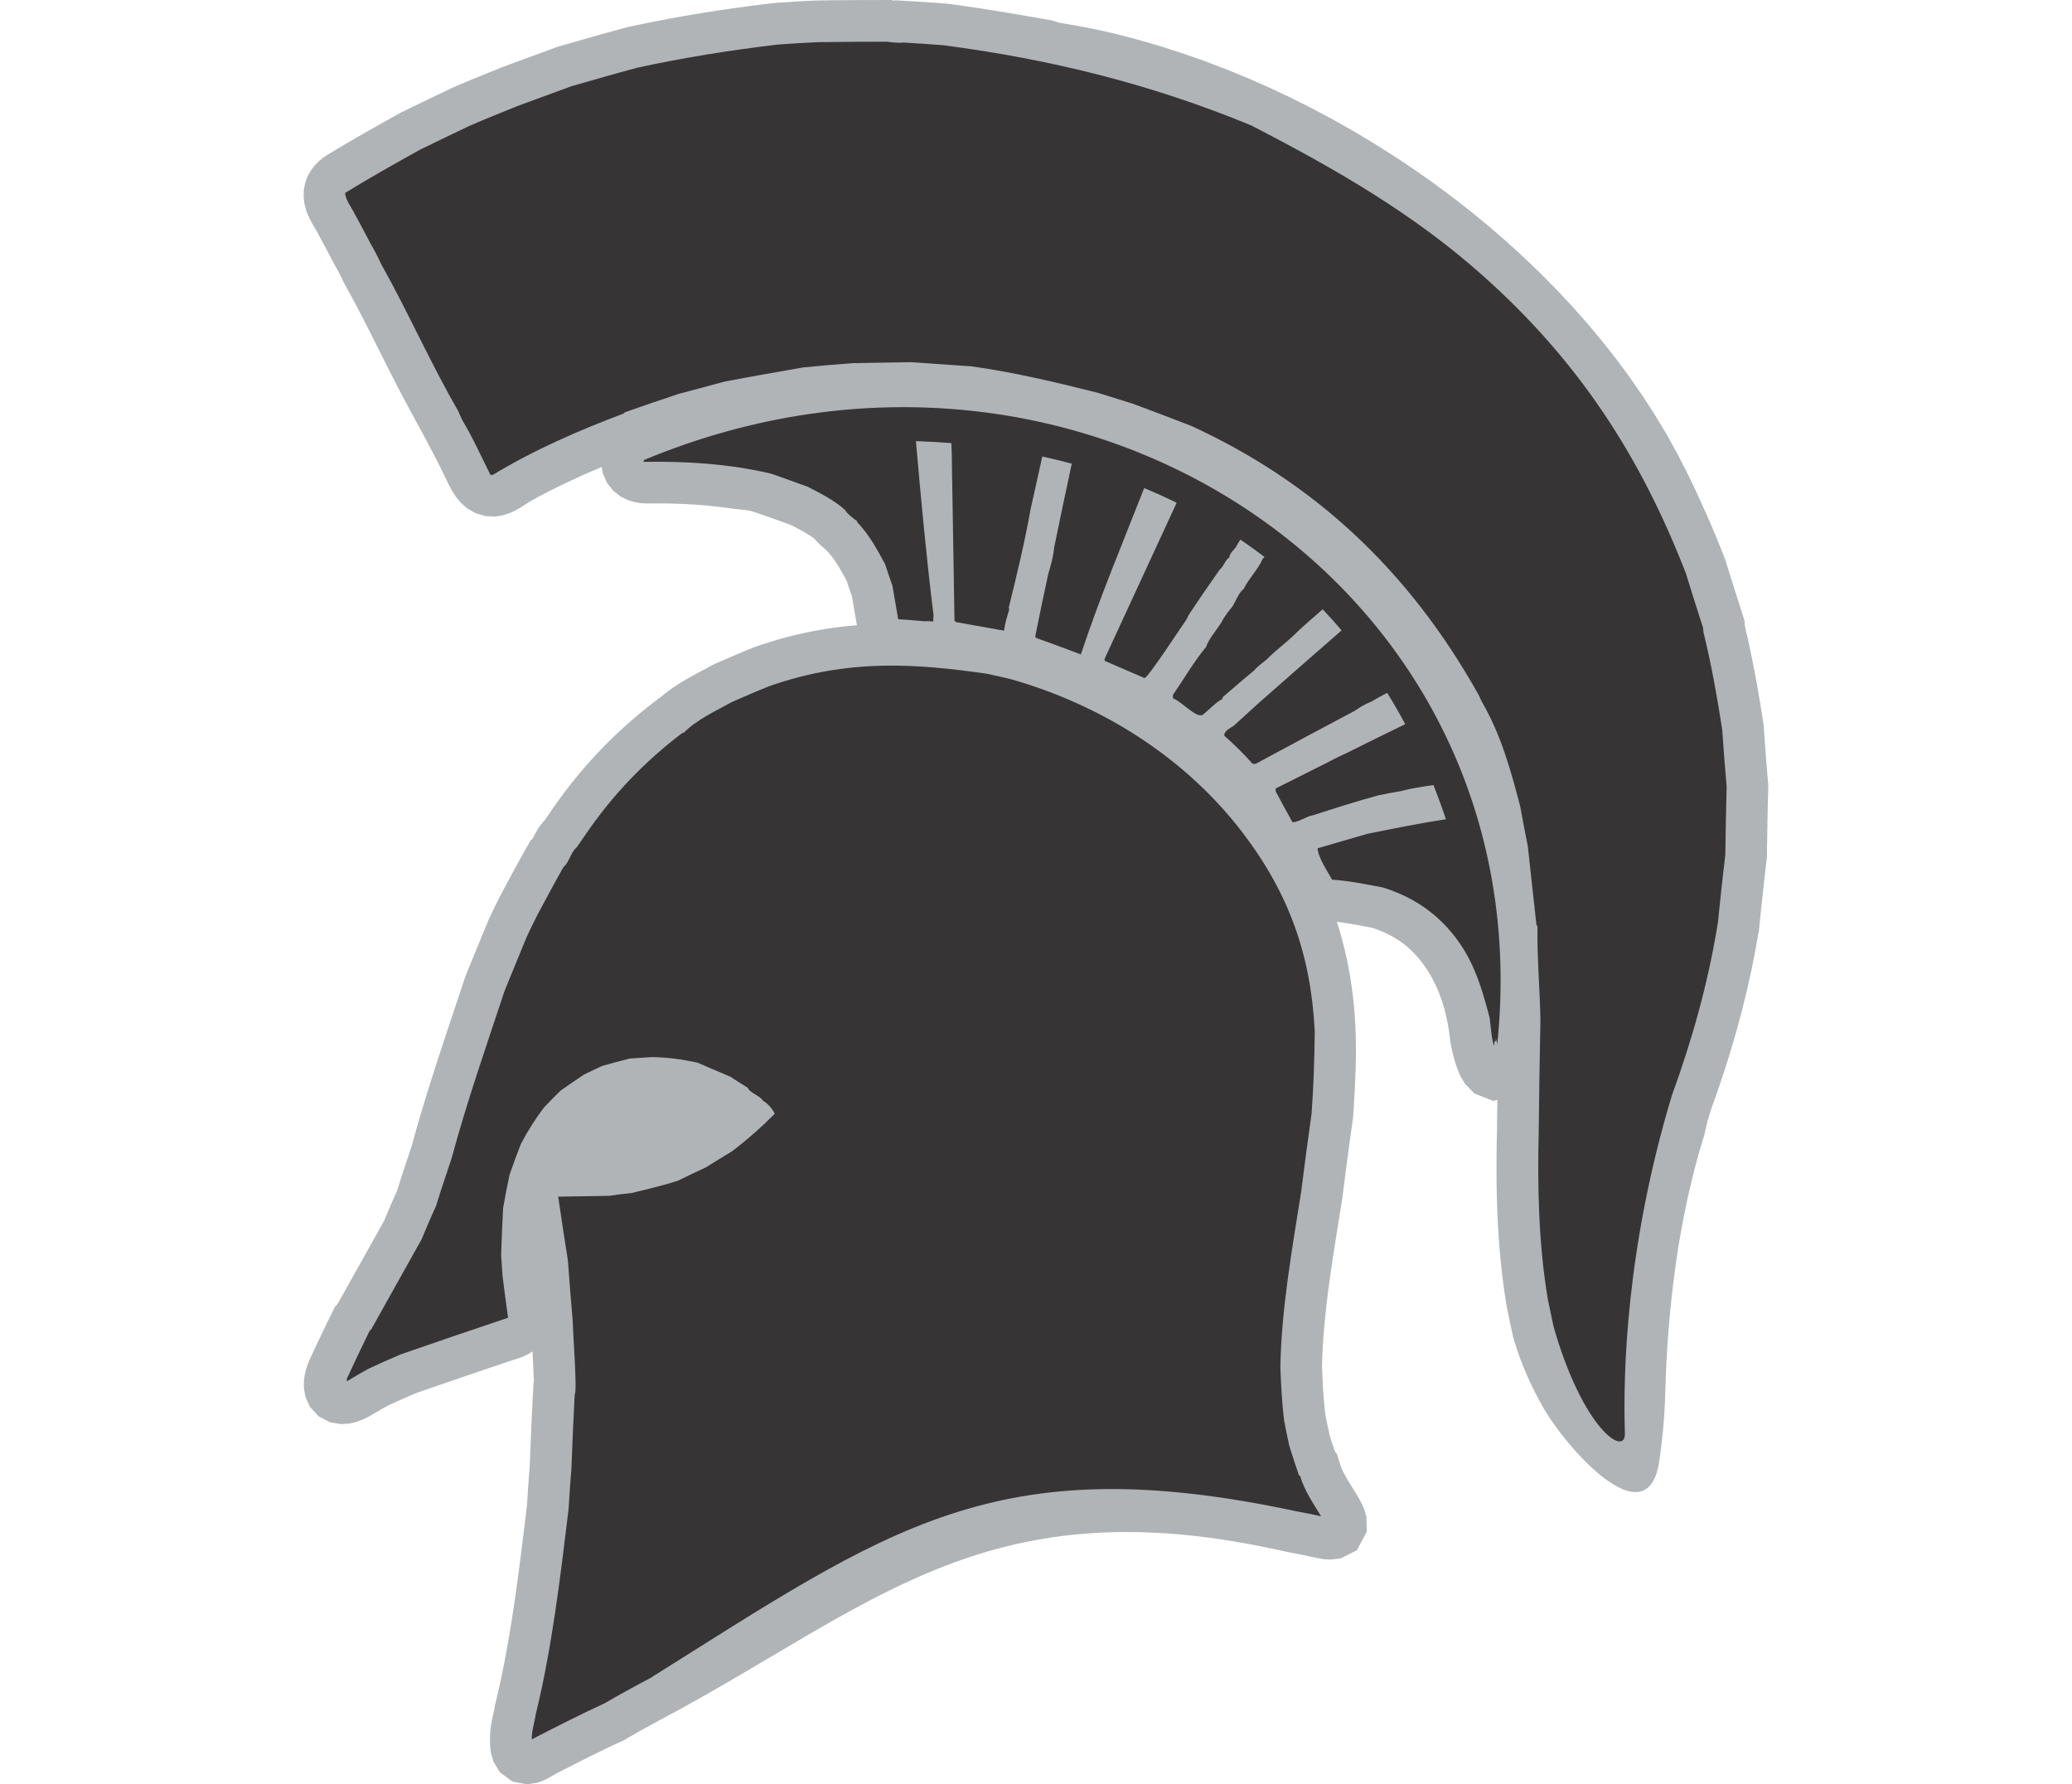 <?xml version="1.0" encoding="UTF-8"?>
<!DOCTYPE svg PUBLIC "-//W3C//DTD SVG 1.1//EN" "http://www.w3.org/Graphics/SVG/1.1/DTD/svg11.dtd">
<!-- Creator: CorelDRAW -->
<svg xmlns="http://www.w3.org/2000/svg" xml:space="preserve" width="7.848in" height="6.757in" version="1.1" style="shape-rendering:geometricPrecision; text-rendering:geometricPrecision; image-rendering:optimizeQuality; fill-rule:evenodd; clip-rule:evenodd"
viewBox="0 0 7847.73 9557.73"
 xmlns:xlink="http://www.w3.org/1999/xlink"
 xmlns:xodm="http://www.corel.com/coreldraw/odm/2003">
 <defs>
  <style type="text/css">
   <![CDATA[
    .fil1 {fill:#373435}
    .fil0 {fill:#B0B4B6}
   ]]>
  </style>
 </defs>
 <g id="Layer_x0020_1">
  <g id="_2008728239824">
   <path class="fil0" d="M7558.68 2853.66l-7.17 -16.98 -7.23 -16.99 -7.3 -16.97 -7.33 -16.95 -7.42 -16.96 -7.45 -16.9 -7.48 -16.78 -7.55 -16.9 -7.66 -16.87 -7.59 -16.66 -7.67 -16.7 -7.75 -16.76 -7.79 -16.67 -7.79 -16.58 -7.85 -16.6 -7.91 -16.61 -7.98 -16.62 -7.97 -16.45 -8.69 -17.85 -53.47 -104.51 -58.04 -104.35 -61.85 -102.8 -65.46 -101.21 -68.99 -99.55 -72.36 -97.83 -75.61 -96.04 -78.73 -94.24 -81.77 -92.32 -84.61 -90.37 -87.38 -88.36 -90 -86.3 -92.53 -84.16 -94.92 -81.97 -97.2 -79.72 -99.36 -77.42 -101.43 -75.01 -103.35 -72.58 -105.16 -70.05 -106.85 -67.49 -108.47 -64.85 -109.92 -62.13 -111.28 -59.36 -112.52 -56.53 -113.7 -53.59 -114.69 -50.6 -115.61 -47.55 -116.42 -44.41 -117.12 -41.22 -117.68 -37.93 -118.15 -34.57 -117.82 -30.97 -21.14 -5.1 -19.84 -4.63 -19.7 -4.47 -19.67 -4.34 -19.7 -4.25 -19.65 -4.11 -19.58 -4.01 -19.49 -3.87 -19.56 -3.8 -19.51 -3.67 -19.3 -3.56 -19.3 -3.46 -19.16 -3.36 -19.18 -3.28 -19.04 -3.18 -17.75 -2.9 -9.34 -3.22 -10.59 -3.31 -6.02 -1.77 -14.97 -4.46 -28.95 -5.06 -16.33 -2.89 -16.44 -2.87 -16.44 -2.89 -16.51 -2.88 -16.47 -2.86 -16.59 -2.88 -16.6 -2.86 -16.6 -2.85 -16.59 -2.84 -16.65 -2.82 -16.72 -2.83 -16.74 -2.8 -16.75 -2.79 -16.71 -2.75 -16.77 -2.77 -16.9 -2.73 -16.78 -2.7 -16.81 -2.67 -16.86 -2.68 -16.9 -2.64 -16.89 -2.61 -16.89 -2.57 -16.93 -2.56 -16.99 -2.52 -16.89 -2.48 -16.88 -2.44 -17.01 -2.44 -16.99 -2.37 -16.93 -2.36 -16.94 -2.3 -22.4 -3 -20.02 -1.63 -14.44 -1.14 -14.4 -1.11 -14.38 -1.07 -14.26 -1.02 -14.18 -0.99 -14.02 -0.96 -14.12 -0.96 -14.1 -0.9 -13.88 -0.9 -13.88 -0.87 -13.83 -0.87 -13.8 -0.84 -13.73 -0.84 -13.62 -0.82 -68.84 -4.22 -4.4 2 -17.86 -3.27 -32.1 0.08 -35.16 0.07 -11.7 0.04 -23.23 0.05 -11.87 0.02 -11.84 0.04 -11.69 0.04 -11.6 0.05 -11.81 0.03 -11.81 0.06 -11.66 0.05 -11.65 0.05 -11.85 0.05 -11.87 0.08 -11.73 0.08 -11.7 0.08 -11.7 0.08 -11.77 0.1 -11.75 0.08 -11.76 0.11 -11.79 0.11 -11.74 0.13 -11.73 0.13 -11.78 0.14 -11.77 0.14 -11.76 0.17 -11.62 0.16 -11.69 0.18 -14.76 0.23 -17.16 0.75 -14.25 0.68 -14.1 0.71 -14.12 0.73 -14.13 0.78 -14 0.79 -14.04 0.84 -13.9 0.84 -13.9 0.87 -13.82 0.89 -13.63 0.9 -13.74 0.9 -13.57 0.93 -13.4 0.9 -13.38 0.93 -19.04 1.29 -29.74 3.62 -24.13 2.97 -24.21 3.04 -24.23 3.11 -24.22 3.18 -24.16 3.23 -24.15 3.28 -24.18 3.34 -24.25 3.43 -24.16 3.49 -24.16 3.56 -24.16 3.61 -24.23 3.7 -24.15 3.76 -24.11 3.82 -24.23 3.91 -24.21 4.01 -24.11 4.05 -24.13 4.13 -24.15 4.21 -24.19 4.3 -24.12 4.37 -24.11 4.44 -24.17 4.53 -24.14 4.62 -24.14 4.7 -24.12 4.79 -24.13 4.87 -24.15 4.98 -24.03 5.02 -24.12 5.14 -29.04 6.29 -16.48 4.42 -11.43 3.09 -11.3 3.06 -11.31 3.07 -11.24 3.07 -11.23 3.07 -11.26 3.11 -11.25 3.09 -11.32 3.13 -11.21 3.12 -11.11 3.11 -11.14 3.1 -11.22 3.15 -11.08 3.12 -11.12 3.12 -11.22 3.17 -11.08 3.14 -11.07 3.13 -11.02 3.14 -11.11 3.15 -11.14 3.19 -11 3.14 -10.96 3.14 -10.96 3.12 -11.17 3.2 -32.96 9.46 -10.96 3.15 -21.86 6.28 -18.49 5.32 -16.47 6.02 -9.01 3.29 -8.78 3.21 -9.07 3.29 -9.28 3.4 -17.84 6.54 -8.94 3.25 -9.24 3.37 -17.99 6.59 -8.98 3.28 -9.07 3.32 -9.1 3.33 -8.95 3.28 -8.95 3.28 -9.21 3.37 -17.81 6.55 -9.05 3.31 -8.99 3.31 -8.99 3.3 -9.02 3.33 -8.94 3.28 -9.18 3.4 -8.96 3.31 -8.79 3.25 -9 3.31 -8.94 3.32 -8.94 3.31 -9.04 3.37 -11.71 4.34 -10.96 4.42 -8 3.23 -8.19 3.29 -8.33 3.35 -8.18 3.31 -8.04 3.24 -8.21 3.31 -8.24 3.33 -8.23 3.32 -8.25 3.34 -8.21 3.34 -8.3 3.37 -8.22 3.35 -8.27 3.36 -8.26 3.38 -8.25 3.37 -8.25 3.4 -8.29 3.39 -8.35 3.46 -8.22 3.39 -8.33 3.46 -8.32 3.46 -8.3 3.47 -8.28 3.46 -8.27 3.49 -8.3 3.49 -16.63 7.05 -8.34 3.57 -8.31 3.55 -8.18 3.52 -11.97 5.14 -12.42 5.94 -50.04 23.97 -8.29 3.98 -8.31 3.98 -33.32 16 -16.44 7.91 -8.25 3.95 -8.49 4.08 -8.46 4.07 -8.32 4.01 -16.56 7.99 -8.33 4.04 -8.09 3.92 -8.27 3.98 -8.44 4.09 -8.36 4.06 -8.14 3.96 -8.2 3.97 -8.49 4.13 -8.29 4.05 -8 3.9 -13.5 6.57 -18.08 10.06 -12.7 7.08 -12.69 7.07 -12.77 7.12 -25.54 14.27 -12.78 7.17 -12.85 7.21 -12.88 7.25 -12.84 7.24 -12.79 7.22 -12.9 7.29 -12.88 7.33 -12.81 7.29 -12.91 7.36 -12.92 7.39 -12.89 7.41 -12.88 7.42 -12.86 7.45 -12.82 7.43 -12.94 7.53 -12.87 7.54 -12.81 7.52 -12.89 7.58 -12.84 7.61 -12.76 7.57 -12.89 7.69 -12.83 7.7 -12.77 7.7 -15.87 9.61 -20.86 13.85 -23.27 18.62 -22.87 22.75 -21.33 27.52 -18.24 32.34 -13.14 35.7 -7.12 36.52 -1.32 34.7 2.99 31.2 5.84 27.27 7.28 23.24 7.73 19.58 7.78 17.05 7.62 15.03 7.18 13.28 7.28 12.94 5.65 9.64 4.79 8.03 3.8 6.36 2.82 4.83 1.75 3.08 0.48 0.91 3.52 7.11 5.9 10.82 3.64 6.65 3.55 6.51 3.46 6.32 3.52 6.5 3.64 6.66 3.49 6.42 3.37 6.2 3.4 6.33 3.54 6.54 3.46 6.48 3.41 6.35 6.67 12.6 3.46 6.59 3.27 6.23 3.19 6.19 3.46 6.61 3.31 6.33 3.33 6.35 3.46 6.62 3.61 6.81 3.53 6.66 3.43 6.39 3.63 6.81 3.89 7.17 3.75 6.87 3.77 6.85 3.95 7.13 4.06 7.21 4.07 7.17 1.28 2.22 0.75 1.46 2.85 5.63 3.06 6.18 3.22 6.58 6.51 13.53 3.45 7.24 6.72 14.1 16.55 29.73 12.7 23.11 12.66 23.39 12.61 23.48 12.52 23.63 12.53 23.85 12.5 24.01 12.43 24.03 12.4 24.24 12.49 24.49 12.43 24.53 12.44 24.59 23.18 46.06 14.32 28.52 12.56 24.98 12.59 25.03 12.67 25.16 12.77 25.3 12.84 25.26 12.89 25.28 13 25.33 13.14 25.44 13.24 25.36 6.48 12.36 6.49 12.25 6.45 12.15 6.44 12.05 6.46 12.07 6.49 12.08 6.46 11.98 6.42 11.9 6.44 11.9 6.48 11.95 25.6 47.14 6.39 11.81 6.32 11.63 6.29 11.67 6.32 11.67 6.29 11.68 6.25 11.6 6.2 11.58 6.22 11.62 12.3 23.13 6.01 11.41 6.05 11.53 6.05 11.59 5.96 11.47 5.89 11.43 5.91 11.53 5.84 11.47 5.77 11.44 4.31 8.61 8.48 17.14 4.96 10.12 4.5 9.17 9.03 18.52 4.63 9.49 4.56 9.33 4.53 9.31 10.6 21.75 15.5 29.11 20.05 31.04 25.92 31.51 34.81 30.87 45.59 26.31 53.37 15.53 52.53 2.11 44.47 -7.63 34.79 -11.84 26.92 -12.66 21.39 -11.96 17.77 -10.92 15.28 -9.77 13.81 -8.82 12.76 -7.88 13.15 -7.63 18.25 -10 19.83 -10.65 19.98 -10.57 20.07 -10.41 20.22 -10.34 20.39 -10.22 20.52 -10.15 20.6 -9.99 20.77 -9.94 20.8 -9.8 20.89 -9.69 21.04 -9.6 21.12 -9.51 21.18 -9.4 21.29 -9.31 21.27 -9.19 21.38 -9.1 20.1 -8.43 5.01 33.11 22.07 50.85 33.13 42.26 38.75 30.65 39.72 20.07 38.48 11.71 36.37 5.67 29.89 1.11 25.19 -0.22 20.34 -0.08 20.28 0.05 20.28 0.17 20.26 0.27 20.16 0.4 20.02 0.5 20 0.66 20.01 0.78 19.94 0.91 19.82 1.02 19.79 1.2 19.75 1.3 19.71 1.48 19.62 1.59 19.52 1.76 19.58 1.9 19.47 2.06 19.4 2.21 19.41 2.39 19.73 2.57 24.18 3.28 22.17 2.81 19.17 2.28 16.25 1.81 13.36 1.47 10.65 1.2 8.09 1.01 5.63 0.8 4.11 0.71 3.89 0.8 4.62 1.11 6.31 1.72 8.68 2.62 11.58 3.73 14.6 4.92 18 6.26 11.96 4.24 12.23 4.3 12.08 4.29 12.31 4.37 12.21 4.33 12.11 4.31 12.1 4.34 12.2 4.37 12.2 4.4 12.14 4.39 12.22 4.45 12.29 4.48 11.41 4.18 12.42 6.47 12.42 6.51 12.11 6.41 11.85 6.4 11.6 6.38 11.05 6.23 10.44 6.08 9.87 5.97 9.3 5.87 8.43 5.57 7.46 5.2 6.62 4.9 1.31 1.03 10.21 12.23 19.75 19.69 17.11 15.42 15.89 13.36 10.6 11.47 7.45 8.5 7.15 8.65 6.96 8.86 6.77 9.1 6.71 9.45 6.66 9.86 6.66 10.27 6.8 10.96 6.96 11.57 7.08 12.14 7.31 12.84 7.54 13.52 7.83 14.24 6.82 12.54 0.81 2.48 2.56 7.69 2.52 7.58 2.62 7.74 2.65 7.82 2.6 7.53 2.55 7.43 2.64 7.63 2.65 7.63 2.61 7.41 2.58 7.38 1.54 4.38 5.51 31.77 0.96 5.56 1.94 11.25 3.68 21.23 2.06 12.06 1.95 11.33 1.91 11.15 1.91 11.23 2.06 12.06 4.77 26.68 0.4 1.7 -32.83 2.8 -40.75 4.25 -41 5.07 -41.31 5.92 -41.61 6.8 -41.95 7.72 -42.24 8.66 -42.51 9.64 -42.8 10.62 -43.13 11.64 -43.43 12.69 -43.71 13.76 -47.68 16.07 -18.96 7.57 -13.58 5.5 -13.45 5.5 -13.38 5.52 -13.26 5.52 -13.14 5.5 -13.09 5.53 -13.06 5.54 -12.97 5.55 -12.87 5.53 -12.8 5.53 -12.73 5.51 -12.71 5.52 -12.6 5.49 -12.54 5.46 -22 9.58 -16.56 9.14 -7.03 3.84 -7.46 4.03 -7.87 4.22 -8.03 4.3 -16.81 8.94 -8.86 4.72 -9.03 4.85 -9.16 4.93 -9.41 5.11 -9.52 5.2 -9.71 5.39 -9.89 5.54 -9.94 5.67 -10.1 5.84 -10.31 6.09 -10.28 6.2 -10.4 6.41 -10.54 6.66 -10.61 6.89 -10.63 7.09 -10.71 7.36 -10.63 7.55 -10.82 7.94 -10.86 8.29 -10.74 8.51 -10.89 9 -7.83 6.78 -5.26 2.67 -35.91 27.58 -20.12 15.74 -19.98 15.93 -19.81 16.12 -19.55 16.23 -19.42 16.43 -19.18 16.59 -18.97 16.69 -18.87 16.96 -18.6 17.06 -18.42 17.23 -18.24 17.41 -18.07 17.6 -17.83 17.72 -17.69 17.93 -17.48 18.1 -17.29 18.24 -17.09 18.41 -16.96 18.65 -16.71 18.76 -16.56 18.94 -16.4 19.16 -16.17 19.28 -15.96 19.43 -15.86 19.69 -15.63 19.83 -15.47 20.01 -15.31 20.22 -15.07 20.33 -14.95 20.55 -14.77 20.76 -14.28 20.45 -7.21 10.46 -13.64 19.79 -6.8 9.86 -6.86 9.95 -6.86 9.94 -0.56 0.82 -8.58 9.01 -16.41 20.92 -12.25 18.28 -9.43 15.76 -7.46 13.68 -5.83 11.33 -4.85 9.74 -11.12 9.86 -22.78 40.16 -4.58 8.09 -4.55 8.08 -4.53 8.06 -4.57 8.15 -4.54 8.16 -4.43 8 -4.46 8.03 -4.45 8.06 -4.45 8.06 -4.45 8.11 -8.78 16 -8.86 16.26 -4.31 7.96 -4.32 7.95 -8.73 16.15 -4.28 7.93 -4.37 8.09 -4.41 8.24 -21.35 39.81 -4.22 7.93 -4.29 8 -4.3 8.08 -4.25 7.94 -4.7 8.84 -4.68 8.94 -4.43 8.61 -4.48 8.75 -4.26 8.46 -4.24 8.43 -4.28 8.65 -4.25 8.63 -8.14 16.78 -4.15 8.66 -4.08 8.6 -3.98 8.45 -3.93 8.4 -3.96 8.52 -4 8.64 -5.64 12.33 -5.32 12.88 -3.7 9 -3.7 8.96 -7.4 17.97 -7.49 18.19 -3.67 9 -7.33 17.77 -3.71 9.05 -7.41 18.02 -3.7 9.01 -3.81 9.27 -3.7 9.07 -3.61 8.8 -7.45 18.19 -3.73 9.12 -3.68 9.02 -3.71 9.09 -3.82 9.37 -3.7 9.12 -3.61 8.86 -3.73 9.16 -3.82 9.39 -3.7 9.17 -3.63 8.93 -3.72 9.18 -3.85 9.51 -6.32 15.76 -11.28 33.92 -9.16 27.48 -9.23 27.62 -9.22 27.63 -9.25 27.65 -9.31 27.81 -9.32 27.87 -18.63 55.84 -9.34 28.03 -9.35 28.14 -9.31 28.14 -9.31 28.19 -9.31 28.35 -9.27 28.36 -9.19 28.32 -9.19 28.37 -9.14 28.5 -9.12 28.55 -9.02 28.56 -8.99 28.61 -8.92 28.74 -8.84 28.72 -8.74 28.72 -8.66 28.75 -8.59 28.87 -8.49 28.89 -8.36 28.85 -8.27 28.93 -8.15 29.03 -8.03 29.02 -5.93 21.83 -0.53 1.55 -5.46 16.21 -1.62 4.83 -9.1 27.02 -2.64 7.94 -2.66 7.88 -5.39 16.16 -2.67 8.01 -2.71 8.15 -5.34 16.15 -2.65 8.03 -2.68 8.12 -2.68 8.2 -2.66 8.12 -2.64 8.08 -2.7 8.27 -5.35 16.59 -2.61 8.15 -2.61 8.11 -2.68 8.43 -2.67 8.46 -2.55 8.12 -2.63 8.33 -2.69 8.63 -0.72 2.33 -4.42 9.71 -5.36 11.88 -5.24 11.79 -5.21 11.78 -5.16 11.83 -5.1 11.77 -9.9 23.1 -4.98 11.71 -4.91 11.59 -4.78 11.38 -4.8 11.4 -9.37 22.38 -2.23 3.98 -8.43 15.1 -8.49 15.15 -8.46 15.15 -8.49 15.15 -8.46 15.13 -8.52 15.21 -8.48 15.19 -8.46 15.1 -8.46 15.13 -8.49 15.15 -8.46 15.15 -8.49 15.15 -8.46 15.13 -8.52 15.2 -8.48 15.19 -8.45 15.1 -8.46 15.14 -8.49 15.15 -8.46 15.15 -8.49 15.15 -8.46 15.13 -8.52 15.2 -8.48 15.19 -8.45 15.1 -8.46 15.13 -8.49 15.15 -8.46 15.15 -8.48 15.14 -8.5 15.2 -0.69 1.21 -14.35 15.28 -18.73 38.09 -3.93 8.05 -4.04 8.22 -3.92 8.05 -3.9 7.99 -4.07 8.36 -3.92 8.1 -3.88 8.02 -3.9 8.05 -3.93 8.13 -4.02 8.32 -3.95 8.25 -3.87 8.06 -3.92 8.17 -3.97 8.31 -3.85 8.1 -3.89 8.15 -3.95 8.33 -3.92 8.25 -7.72 16.33 -3.94 8.35 -3.96 8.43 -3.78 8.09 -3.84 8.18 -3.92 8.42 -3.89 8.35 -7.64 16.52 -4.69 10.16 -8.32 19.18 -8.21 21.96 -7.24 23.61 -5.9 26.23 -3.88 30.61 0.19 37.36 8.58 46.44 24.93 54.29 46.74 50.24 60.21 31.03 57.12 9.75 46.45 -2.94 36.8 -8.71 30.76 -11.25 27.63 -13.01 24.03 -13.36 16.37 -9.68 6.84 -4.01 6.78 -3.98 7.03 -4.08 6.96 -4.04 6.7 -3.87 6.44 -3.7 13.3 -7.52 6.41 -3.58 6.41 -3.55 0.86 -0.47 4.25 -2 9.95 -4.64 10.1 -4.67 10.17 -4.65 10.27 -4.68 10.22 -4.62 10.66 -4.78 20.32 -9.02 10.33 -4.54 10.43 -4.56 10.47 -4.55 10.59 -4.58 10.68 -4.59 10.64 -4.56 3.95 -1.69 10.77 -3.75 17.75 -6.17 17.71 -6.15 35.59 -12.33 17.74 -6.14 17.73 -6.11 17.84 -6.14 17.82 -6.13 17.78 -6.11 17.75 -6.08 35.64 -12.2 35.64 -12.16 17.93 -6.1 17.88 -6.1 17.77 -6.03 17.86 -6.07 17.96 -6.08 17.89 -6.08 17.77 -6.02 35.86 -12.11 17.94 -6.05 17.92 -6.05 17.9 -6.03 18 -6.05 17.4 -5.86 11.61 -3.82 11.1 -3.51 12.24 -3.92 14.61 -4.97 18.14 -7.07 23.11 -11.06 23.6 -15.05 0.32 5.59 0.86 15.85 0.86 16.07 0.84 15.92 0.79 15.62 0.72 15.44 0.69 15.13 0.6 14.6 0.53 13.93 0.42 13.09 0.33 12.45 0.21 10.5 -1.54 2.76 -3.43 64 -0.67 12.62 -0.64 12.54 -0.65 12.6 -0.64 12.59 -0.62 12.61 -0.61 12.66 -0.59 12.48 -0.59 12.41 -0.6 12.65 -0.58 12.67 -0.56 12.55 -0.56 12.49 -0.56 12.58 -0.55 12.64 -0.53 12.43 -0.54 12.45 -0.53 12.54 -0.54 12.6 -1.03 25.19 -0.5 12.54 -0.51 12.57 -0.5 12.5 -0.5 12.57 -0.49 12.51 -0.5 12.61 -0.48 12.53 -0.5 12.55 -0.5 12.75 -0.48 12.58 -0.27 7.05 -0.73 8.31 -1.17 14.08 -1.12 13.88 -1.08 13.85 -1.05 13.8 -1.02 13.85 -0.99 13.88 -0.94 13.73 -0.93 13.7 -0.9 13.79 -0.89 13.69 -0.87 13.72 -0.84 13.59 -0.86 13.76 -0.83 13.81 -0.41 6.84 -3.33 27.35 -4.16 34.21 -8.33 68.44 -4.21 34.18 -4.23 34.22 -4.27 34.22 -4.31 34.13 -4.38 34.11 -4.43 34.15 -4.49 34.05 -4.59 34 -4.68 33.99 -4.75 33.96 -4.86 33.87 -4.95 33.75 -5.08 33.69 -5.2 33.64 -5.35 33.58 -5.46 33.44 -5.62 33.35 -5.75 33.26 -5.93 33.15 -6.06 32.98 -6.27 32.87 -6.43 32.8 -6.62 32.62 -6.81 32.47 -7.02 32.35 -7.21 32.23 -7.41 31.97 -9.74 40.59 -2.38 14.46 -0.84 4.59 -1.08 5.38 -1.35 6.41 -1.6 7.26 -1.86 8.33 -2.1 9.54 -2.16 10.19 -2.27 11.1 -2.29 12.23 -2.25 13.3 -2.06 14.36 -1.77 15.2 -1.43 17.44 -0.93 26.26 -0.01 23.64 1.34 25.58 4.42 31.4 12.69 43.05 34.36 57.4 68.54 50.35 77.94 14.3 54.56 -8.56 32.59 -11.8 20.69 -10.04 14.79 -8.15 11.7 -6.81 9.92 -5.77 9.07 -5.12 10 -5.32 10.81 -5.54 11.97 -6.14 11.93 -6.11 11.87 -6.08 11.96 -6.08 11.99 -6.13 21.88 -11.11 13.98 -7.09 13.06 -6.6 22.66 -11.38 11.99 -5.99 12.01 -6 11.86 -5.9 11.78 -5.82 11.95 -5.87 11.92 -5.86 11.8 -5.74 11.83 -5.74 23.81 -11.47 11.69 -5.58 11.76 -5.58 11.85 -5.57 11.84 -5.56 11.7 -5.44 11.64 -5.38 22.36 -10.22 19.86 -11.69 9.77 -5.68 9.79 -5.68 9.89 -5.67 9.83 -5.63 9.77 -5.53 9.83 -5.54 20.19 -11.27 10.04 -5.56 10.02 -5.53 10.12 -5.54 10.2 -5.57 10.2 -5.53 10.29 -5.56 12.05 -6.48 9.68 -5.39 7.87 -4.3 8.24 -4.46c1121.57,-595.27 1724.75,-1245.5 3273.33,-916.44l36.37 7.74 9.16 1.95 9.06 1.92 9.04 1.94 9.03 1.92 11.4 2.45 10.89 2.08 8.46 1.61 8.17 1.57 16.38 3.15 9.6 1.87 14.88 2.94 7.95 1.58 8.04 1.63 7.42 1.51 20.62 4.42 19.16 4.27 18.65 4.1 19.66 4.01 23.39 3.78 33.38 2.57 57.17 -5.55 88.84 -43.99 53.56 -100.66 -2.51 -80.37 -13.27 -43.56 -12.39 -27.36 -11.62 -21.7 -11.93 -20.5 -12.94 -21.29 -14.23 -23.01 -7.76 -12.53 -7.37 -12 -6.92 -11.46 -6.5 -11 -6.09 -10.63 -5.58 -10.07 -4.96 -9.43 -4.46 -8.93 -3.9 -8.31 -3.3 -7.6 -2.68 -6.78 -2.13 -5.99 -20.04 -64.92 -9.87 -9.49 -2.04 -6.08 -3.1 -9.28 -3.09 -9.36 -3.08 -9.31 -3.01 -9.22 -2.97 -9.13 -2.9 -9.05 -2.9 -9.1 -2.8 -8.94 -2.76 -8.87 -0.13 -0.41 -3.62 -16.71 -3.67 -17.09 -1.75 -8.24 -1.74 -8.27 -1.71 -8.21 -1.68 -8.12 -1.65 -8.14 -1.6 -7.97 -1.56 -7.92 -1.52 -7.88 -1.45 -7.74 -1.43 -7.73 -0.24 -1.33 -0.15 -1.36 -0.87 -7.88 -0.86 -7.87 -0.82 -8 -0.81 -8.01 -0.75 -7.84 -0.75 -8.04 -0.74 -8.25 -0.72 -8.09 -0.66 -8.04 -0.67 -8.21 -0.63 -8.13 -0.62 -8.16 -0.59 -8.26 -0.58 -8.28 -0.55 -8.24 -0.55 -8.55 -0.53 -8.31 -0.49 -8.13 -0.95 -16.58 -0.44 -8.52 -0.42 -8.47 -0.84 -17.22 -0.39 -8.42 -0.38 -8.43 -0.35 -8.49 -0.36 -8.61 -0.32 -8.43 -0.4 -10.76 0.5 -21.68 0.92 -27.33 1.16 -27.4 1.43 -27.5 1.66 -27.59 1.9 -27.62 2.11 -27.68 2.35 -27.79 2.51 -27.83 2.74 -27.82 2.92 -27.95 3.12 -28.04 3.25 -28.08 3.45 -28.1 3.58 -28.21 3.74 -28.3 3.85 -28.39 3.98 -28.38 4.09 -28.47 4.2 -28.55 4.28 -28.63 4.37 -28.63 4.44 -28.72 4.53 -28.82 4.56 -28.87 4.6 -28.88 4.64 -28.98 4.68 -29.09 4.68 -29.18 4.66 -29.15 4.65 -29.19 5.17 -32.56 2.79 -21.97 2.68 -20.95 1.73 -13.33 1.68 -13.24 1.7 -13.09 1.69 -13.22 1.71 -13.15 1.71 -13.24 3.24 -25 1.87 -14.3 1.71 -13.07 3.44 -26.08 1.75 -13.15 1.74 -13.19 1.72 -12.91 1.73 -12.94 1.77 -13.15 1.75 -13.06 1.74 -12.85 1.78 -12.99 1.8 -13.09 1.79 -13.09 1.78 -12.9 1.79 -12.92 1.81 -13.02 1.89 -13.51 3.58 -25.3 2.99 -20.81 1.55 -21.8 0.96 -14.09 0.96 -14.12 0.93 -14.2 0.88 -14.28 0.85 -14.22 0.81 -14.12 0.81 -14.28 0.74 -14.19 0.73 -14.19 0.68 -14.2 0.67 -14.13 0.62 -14.22 0.61 -14.15 0.57 -14.22 0.55 -14.25 0.52 -14.28 0.47 -14.15 0.48 -15 1.14 -53.46 0.11 -53.96 -0.99 -53.68 -2.08 -53.4 -3.23 -53.18 -4.37 -52.87 -5.56 -52.61 -6.76 -52.34 -8 -52.07 -9.22 -51.74 -10.5 -51.45 -11.78 -51.15 -13.1 -50.84 -14.41 -50.5 -12.19 -38.84 0.5 0.06 13.58 1.69 7.41 0.97 7.37 0.99 7.25 1.02 7.4 1.08 7.43 1.13 7.52 1.18 7.7 1.24 7.57 1.24 7.64 1.3 7.85 1.36 7.84 1.39 7.91 1.41 15.3 2.8 8.82 1.66 8.43 1.57 7.95 1.51 8.13 1.55 8.23 1.58 8.54 1.65 8.39 1.6 8.43 1.63 3.31 0.63 6.77 2.19 16.65 5.9 16.06 6.17 15.59 6.51 15.14 6.81 14.65 7.1 14.24 7.42 13.81 7.72 13.41 8.01 13.05 8.33 12.62 8.61 12.34 8.97 12.03 9.3 11.66 9.59 10.45 9.14 10.49 9.99 11.24 11.31 10.86 11.51 10.53 11.78 10.19 12.01 9.86 12.27 9.54 12.51 9.21 12.72 8.88 12.96 8.61 13.26 8.27 13.45 7.99 13.7 7.69 13.98 7.43 14.26 7.12 14.46 6.83 14.71 6.52 14.92 6.26 15.2 5.99 15.47 5.68 15.65 5.39 15.89 5.13 16.14 4.85 16.39 4.59 16.59 4.27 16.78 4.03 17.06 3.75 17.23 3.45 17.37 3.18 17.6 2.91 17.81 2.65 18.01 2.57 19.73 1.9 14.47 2.32 15.78 2.67 16.35 3.59 18.9 10.11 41.51 10.35 36.03 11.8 33.92 15.23 34.52 24.12 39.95 49.42 51.13 101.43 40.06 21.9 -5.95 -0.07 5.22 -0.24 18.14 -0.22 18.26 -0.23 18.16 -1.11 92.2 0 6.02 0.08 2 -0.61 23.63 -0.63 29.04 -0.53 29.07 -0.43 29.16 -0.32 29.27 -0.2 29.37 -0.08 29.48 0.06 29.53 0.19 29.48 0.32 29.69 0.47 29.73 0.62 29.72 0.77 29.8 0.94 29.84 1.1 29.9 1.29 29.92 1.45 29.87 1.63 29.94 1.82 30.04 2.05 29.99 2.21 29.96 2.45 29.99 2.64 30.03 2.89 30 3.07 29.94 3.34 30.03 3.57 29.92 3.81 29.91 4.07 29.88 4.33 29.85 4.59 29.82 5.5 33.66 6.69 31.96 3.76 17.99 1.89 9.09 1.97 9.34 1.9 8.98 5.66 27.1 2.58 12.19 5.01 23.98 3.73 17.73 7.8 26.59 6.06 19.64 6.32 19.53 6.55 19.27 6.75 19.12 7.02 19.03 7.18 18.75 7.4 18.64 7.6 18.48 7.79 18.3 7.97 18.15 8.11 17.91 8.28 17.83 8.51 17.76 8.61 17.53 8.73 17.33 8.85 17.19 9.08 17.21 9.15 16.96 9.22 16.77c125.75,224.27 564.94,719.85 626.95,294.57 14.02,-96.14 27.93,-217.9 31.87,-365.1 11.42,-426.61 64.71,-919.57 209.22,-1381.16l6.41 -29.45 6.99 -29.03 7.63 -28.57 8.28 -28.21 8.59 -26.7 8.72 -24.08 10.18 -28.48 10.04 -28.57 9.93 -28.67 9.75 -28.71 9.62 -28.71 9.48 -28.82 9.35 -28.9 9.19 -29 9.03 -28.98 8.86 -29.03 8.75 -29.17 8.57 -29.25 8.37 -29.18 8.24 -29.27 8.09 -29.41 7.91 -29.47 7.72 -29.44 7.56 -29.51 7.39 -29.59 7.21 -29.67 7.02 -29.7 6.83 -29.69 6.69 -29.82 6.48 -29.88 6.29 -29.87 6.09 -29.95 5.9 -29.97 5.71 -30.08 5.51 -30.08 5.32 -30.13 5.2 -30.65 2.83 -8.8 3.55 -34.96 1.2 -11.63 1.17 -11.62 1.2 -11.59 1.3 -12.58 2.31 -22.2 1.23 -11.68 1.19 -11.56 1.21 -11.48 1.2 -11.55 3.57 -33.6 1.31 -12.25 1.25 -11.57 1.26 -11.62 1.22 -11.38 1.25 -11.35 2.24 -20.34 1.55 -13.97 1.26 -11.38 1.3 -11.42 1.29 -11.42 1.29 -11.34 1.3 -11.35 1.32 -11.36 2.47 -21.28 1.5 -12.69 2.78 -23.08 0.61 -45.67 0.17 -11.34 0.16 -11.34 0.17 -11.28 0.17 -11.34 0.17 -11.29 0.17 -11.48 0.35 -22.32 0.36 -22.61 0.39 -22.14 0.22 -11.34 0.2 -11.28 0.2 -11.08 0.22 -11.14 0.45 -22.35 0.24 -11.05 0.24 -11.04 0.26 -11.2 0.26 -11.21 0.26 -10.94 0.29 -10.94 0.29 -11.08 0.29 -10.98 0.32 -10.99 0.32 -10.98 0.73 -24.41 -2.05 -22.82 -0.83 -9.3 -0.79 -9.08 -0.79 -9.43 -0.83 -9.6 -0.78 -9.22 -0.75 -9.2 -0.78 -9.54 -0.78 -9.44 -0.75 -9.37 -0.75 -9.36 -1.47 -18.91 -0.73 -9.46 -0.72 -9.33 -0.71 -9.49 -1.45 -19.18 -0.7 -9.34 -0.7 -9.46 -0.71 -9.57 -1.38 -18.81 -0.69 -9.62 -0.7 -9.62 -0.68 -9.42 -0.69 -9.56 -2.72 -38.26 -1.34 -18.88 -4.01 -25.83 -2.62 -16.77 -2.67 -16.82 -2.7 -16.87 -2.71 -16.75 -2.74 -16.79 -2.79 -16.85 -2.82 -16.83 -2.87 -16.84 -2.91 -16.77 -2.91 -16.67 -2.96 -16.81 -3.03 -16.81 -3.06 -16.77 -3.11 -16.76 -3.16 -16.9 -3.21 -16.77 -3.23 -16.72 -3.3 -16.75 -3.34 -16.8 -3.43 -16.89 -3.46 -16.78 -3.51 -16.76 -3.57 -16.86 -3.65 -16.87 -3.69 -16.82 -3.74 -16.83 -3.82 -16.96 -3.91 -16.93 -3.94 -16.86 -4.01 -16.9 -0.2 -0.84 -0.38 -24.17 -13.06 -40.73 -2.95 -9.22 -2.94 -9.16 -2.94 -9.22 -2.94 -9.16 -2.91 -9.13 -2.89 -9.04 -2.95 -9.28 -2.95 -9.2 -2.85 -8.96 -5.88 -18.45 -2.88 -9.04 -5.72 -18.04 -2.9 -9.15 -3.01 -9.52 -5.62 -17.74 -2.86 -9.11 -2.85 -9.02 -5.53 -17.61 -2.85 -9.2 -2.88 -9.19 -2.77 -8.88 -2.75 -8.83 -2.79 -9.01 -2.8 -9 -2.7 -8.74 -2.67 -8.71 -5.19 -17.01 -9.63 -24.64 -6.74 -17.11 -6.84 -17.18 -6.93 -17.23 -6.96 -17.11 -6.96 -17.02 -7.09 -17.11 -7.17 -17.14z"/>
   <path class="fil1" d="M5417.27 5524.97c-19.85,-405.64 -136.96,-739.08 -387.73,-1066.64 -304.62,-397.93 -746.67,-679.61 -1239.21,-820.23 -44.86,-10.43 -87.85,-20.88 -130.82,-29.48 -374.73,-53.59 -736.86,-82.49 -1162.52,65.88 -68.44,27.2 -134.98,56.23 -201.53,85.27 -83.01,46.06 -192.02,96.28 -257.91,164.4 -3.73,0.06 -7.42,1.99 -11.11,3.91 -200.4,152.28 -366.93,326.33 -508.74,531.62 -18.18,26.37 -36.36,52.73 -54.54,79.1 -29.44,20.97 -41.44,82.61 -70.86,105.44 -47.03,82.69 -92.17,167.23 -137.3,251.76 -21.65,41.32 -41.46,82.61 -61.21,125.76 -39.37,95.61 -78.74,191.21 -118.08,288.68 -97.51,293.93 -202.34,595.41 -283.01,894.65 -28.39,84.25 -56.77,168.5 -83.27,254.59 -26.96,58.16 -52.03,118.16 -77.09,178.15 -90.41,161.61 -180.81,323.23 -271.22,484.84 -3.68,1.93 -5.52,3.82 -7.35,5.71 -41.42,84.47 -82.8,170.8 -122.33,257.1 0.07,3.72 0.13,7.44 0.22,13.03 38.72,-22.99 77.43,-45.97 116.18,-67.09 57.26,-27.01 114.56,-52.17 173.71,-77.36 190.66,-66.47 381.35,-131.08 573.9,-195.72 -10.57,-76.16 -21.15,-152.32 -29.83,-226.64 -2.48,-37.19 -4.93,-72.54 -7.38,-107.87 2.3,-85.68 6.49,-169.53 10.68,-253.38 10.18,-59.74 22.21,-119.52 34.28,-177.43 19.55,-56.18 39.12,-110.5 60.56,-164.84 36.08,-69.49 77.81,-135.35 125.18,-197.57 29.28,-30.28 58.57,-60.55 87.89,-88.97 40.48,-28.6 82.83,-57.23 125.17,-85.86 31.39,-15.41 64.65,-30.86 97.91,-46.31 48.17,-13.82 98.21,-27.69 148.27,-39.7 39.06,-2.51 78.12,-5.01 117.17,-7.53 81.93,0.5 164.04,12.17 244.39,29.45 58.13,25.1 116.27,50.2 176.26,75.27 30.12,19.98 62.1,39.93 94.09,59.87 7.88,25.93 67.75,43.56 81.21,69.4 22.51,10.8 54.78,47.49 62.6,69.71 -71.41,71.93 -148.48,140.24 -229.38,201.17 -47.93,28.72 -94,57.41 -140.07,86.1 -49.89,23.17 -99.76,46.35 -149.61,71.38 -79.64,25.52 -164.95,45.57 -246.53,65.54 -40.89,4.4 -81.78,8.8 -120.77,15.04 -91.21,1.51 -182.41,3.03 -273.61,4.55 16.78,113.29 33.59,228.44 52.26,343.57 7.38,107.86 16.65,217.55 25.92,327.24 1.23,74.45 24.83,373.8 10.19,388.94 -7.12,132.31 -12.36,264.58 -17.58,398.73 -6.26,70.85 -10.68,141.67 -15.05,214.36 -44.22,363.78 -88.23,740.6 -175.37,1097.64 -6.71,44.81 -22.72,89.75 -21.94,136.29 127.38,-65.42 258.44,-132.76 389.64,-192.67 55.31,-32.57 110.65,-63.28 167.86,-94.02 23.98,-13.43 49.82,-26.89 75.67,-40.36 1277.27,-800.39 1846.98,-1239.12 3459.21,-895.33 44.83,8.56 89.65,17.12 136.37,27.53 -40.21,-66.36 -89.8,-138.15 -111.55,-214.12 -3.79,-3.67 -5.68,-5.5 -7.57,-7.32 -17.62,-51.84 -35.24,-103.68 -51,-155.55 -10.08,-46.37 -20.16,-92.75 -28.38,-139.16 -10.86,-92.91 -16.15,-187.78 -19.6,-282.67 5.93,-314.74 62.19,-626.6 111.03,-936.46 18.12,-141.8 36.27,-281.74 56.29,-421.7 10.62,-145.4 15.62,-292.56 16.89,-439.67z"/>
   <path class="fil1" d="M7331.27 5865.51c106.85,-292.22 191.2,-593.37 241.97,-899.55 -0.12,-7.45 1.65,-13.06 3.41,-18.67 12.82,-124.96 25.67,-248.05 40.38,-371.18 1.7,-121.04 3.42,-242.09 7.02,-361.31 -9.15,-102.25 -16.43,-204.52 -23.72,-306.8 -27.14,-176.42 -57.9,-347.2 -99.87,-519.64 -2.02,-9.28 -2.14,-16.71 -2.27,-24.16 -31.42,-98.15 -62.84,-196.3 -92.37,-292.62 -242.43,-625.79 -573.44,-1137.75 -1090.98,-1597.81 -362.91,-322.6 -766.65,-558.99 -1238.94,-802.41 -539.73,-222.49 -1073.09,-353.22 -1645.51,-428.77 -74.58,-6.21 -147.26,-10.59 -219.95,-14.96 -3.65,3.78 -67.03,-0.75 -83.85,-4.19 -124.74,0.21 -249.47,0.43 -372.31,2.47 -72.56,3.07 -145.1,8 -215.76,12.9 -252.7,30.28 -503.38,69.81 -751.96,124.21 -118.62,31.77 -235.36,65.35 -352.1,98.95 -96.23,35.12 -192.46,70.23 -286.83,105.3 -86.92,34.96 -173.85,69.92 -258.88,106.7 -88.66,42.43 -177.33,84.87 -264.12,127.27 -134.67,74.86 -271.17,151.59 -402.02,231.97 0.62,37.22 36.73,81.31 52.18,114.56 19.19,35.06 38.39,70.11 57.63,107.03 17.31,33.22 34.62,66.45 53.79,99.64 9.61,18.45 19.26,38.78 28.9,59.09 143.91,256.4 265.8,533.64 413.39,788.11 5.84,14.79 13.55,31.43 21.28,48.06 55.53,92.17 103.86,199.34 151.99,295.36 3.7,-1.93 7.42,-1.99 13,-2.08 217.49,-132.09 461.48,-238.53 700.17,-328.15 1.79,-3.75 5.49,-5.67 9.18,-7.6 94.4,-33.22 190.66,-66.47 286.95,-97.86 81.56,-21.84 163.11,-43.67 244.67,-65.51 139.19,-26.52 280.28,-51.21 421.37,-75.89 87.35,-8.89 176.61,-15.97 265.85,-23.04 102.37,-1.7 204.74,-3.4 308.98,-5.13 108.1,7.51 216.22,15.02 326.18,22.5 227.67,31.59 453.84,85.54 676.32,141.42 61.77,19.45 123.52,38.9 187.15,58.32 104.92,39.21 209.83,78.43 314.77,119.51 645.14,296.8 1158.71,760.32 1539.47,1441.49 5.8,12.94 11.6,25.87 19.29,40.64 99.66,171.49 153.14,364.23 202.86,555.16 12.35,70.55 26.55,141.06 40.79,213.43 15.35,139.38 30.7,278.76 46.08,420 1.93,3.7 3.85,7.39 5.77,11.08 -2.85,163.89 13.02,334.91 15.77,500.57 -4.22,193.7 -6.59,387.36 -8.95,581.02 0.04,1.87 0.06,3.73 0.12,7.45 -8.04,299.89 -0.98,612.55 48.62,907.75 10.1,48.23 20.22,96.47 30.33,144.71 158.93,555.79 386.48,699.56 382.41,573.25 -10.19,-316.97 5.08,-994.65 252.33,-1812.58z"/>
   <path class="fil1" d="M1827.64 2462.22l1.42 0.04c-1.89,0.71 -3.79,1.4 -5.68,2.11 -1.83,1.89 -1.77,5.62 -1.7,9.34 230.8,-3.83 458.18,11 682.46,63.13 65.55,23.11 131.09,46.23 198.53,71.17 65.73,34.28 148.34,75.73 201.32,126.98 0.16,9.31 51.12,51.27 60.49,54.84 0.03,1.86 0.06,3.72 0.09,5.58 66.32,69.65 104.76,141.62 150.85,226.49 11.79,37.04 25.47,75.91 39.14,114.78 10.3,59.41 20.6,118.81 30.92,180.08 44.74,2.99 91.32,5.93 137.95,10.74 16.75,-0.28 33.51,-0.56 50.29,1.03 -0.19,-11.17 -0.37,-22.33 1.34,-31.67 -38.04,-307.23 -67.48,-623.32 -94.54,-934.05 63.24,2.03 126.57,5.53 189.89,10.63 0.56,18.7 1.19,37.37 1.94,56.06 0.02,1.85 0.05,3.71 0.12,7.44 4.92,295.94 9.84,591.89 14.76,887.83 1.89,1.83 3.78,3.66 7.57,7.33 85.89,15.32 171.79,30.64 257.69,45.98 4.94,-39.18 17.35,-76.62 27.9,-114.04 -1.93,-3.69 -1.99,-7.41 -2.04,-11.14 41.85,-170.12 85.41,-349.58 116.03,-523.23 20.95,-94.98 41.92,-189.93 63.3,-284.5 52.87,11.52 105.5,24.25 157.83,38.29 -32.1,149.79 -63.93,299.83 -94.85,450.76 -2.97,44.74 -18.84,98.99 -31.18,140.15 -24.24,110.26 -46.61,220.47 -68.98,330.69 0.07,3.72 0.13,7.45 2.06,11.14 80.53,28.45 161.09,58.76 241.65,89.07 98.78,-298.5 223.57,-596.04 339.22,-890.91 58.73,24.21 116.73,50.48 173.99,78.51l-386.21 836.35c0.06,3.71 0.12,7.44 2.04,11.14 69.4,30.49 140.65,60.96 211.91,91.43 18.6,-0.31 194.7,-271.34 225.63,-314.68 3.6,-7.51 7.19,-15.01 10.79,-22.52 54.48,-82.82 110.85,-163.81 167.22,-244.81 20.26,-13.37 28.91,-52.61 51.06,-64.15 -0.34,-20.47 23.54,-39.49 34.47,-54.56 6.68,-13.93 15.31,-27.42 24.77,-40.71 43.63,29.56 86.61,60.45 128.82,92.8 -3.64,4.53 -7.32,8.74 -11.02,12.57 -23.3,54.38 -76.41,107.39 -99.78,158.05 -27.57,20.94 -43.55,67.75 -61.7,95.98 -16.44,18.89 -30.99,39.61 -45.54,60.33 -23.36,50.66 -78.33,103.7 -94.25,154.24 -65.71,79.29 -119.99,173.29 -178.16,258.03 0.09,5.59 0.18,11.17 0.31,18.61 44.92,14.15 122.78,105.94 157.87,88.6 33.1,-24.76 71.47,-68.21 106.56,-85.55 -0.06,-3.72 1.73,-7.48 3.54,-11.23 55.06,-47.46 110.13,-94.92 165.22,-140.53 20.1,-22.68 47.68,-43.62 69.74,-60.73 45.76,-47.31 106.46,-91.13 152.26,-136.58 32.97,-32.2 67.85,-62.57 102.71,-92.94 14.4,-12.04 29.16,-25.08 44.12,-38.39 34.56,36.34 68.3,74.02 101.29,112.88 -147.08,128.31 -294.17,256.85 -441.22,386.57 -45.85,41.73 -91.7,83.45 -137.55,125.17 -18.43,11.47 -53.51,28.81 -49.38,52.95 51,43.84 107.79,100.61 151.44,150.16 5.59,-0.09 11.17,-0.19 16.75,-0.28 177.13,-96.04 354.3,-190.21 531.47,-284.38 27.61,-19.08 55.26,-36.3 86.71,-47.99 27.9,-16.78 56.71,-32.37 85.95,-47.52 33.58,54.01 65.89,109.87 96.78,167.69 -103.32,50.17 -206.38,100.58 -308.54,151.87 -33.25,15.45 -66.51,30.9 -97.86,48.17 -96.02,48.14 -192.03,96.29 -288.04,144.43 0.06,3.72 0.15,9.3 0.25,14.89 28.84,55.38 59.55,110.72 90.26,166.06 33.51,-0.56 75.79,-32.92 109.23,-37.19 114.81,-37.28 231.49,-74.59 348.25,-106.33 38.96,-8.09 77.93,-16.19 118.79,-22.45 57.82,-15.48 118.26,-24.44 178.6,-33.42 23.66,59.42 46.06,120.46 67.14,183.22 -141.94,21.71 -283.26,50.08 -422.54,78.42 -88.94,25.68 -177.89,51.36 -264.95,77.01 0.81,48.4 59.96,134.92 77.26,168.14 91.32,5.93 182.87,24.89 272.52,42.01 141.72,43.93 256.57,116.92 347.36,217.51 132.03,146.24 176.55,300.81 224.64,480.46 2.08,13 11.57,135.72 24.82,148.54 -0.13,-7.45 -0.25,-14.89 1.48,-22.37 1.87,-0.03 3.73,-0.07 5.59,-0.09 0.44,-5.29 0.88,-10.59 1.31,-15.88l7.53 30.1c252.73,-2440.65 -2230.54,-4099.94 -4567.48,-3129.75z"/>
  </g>
 </g>
</svg>
